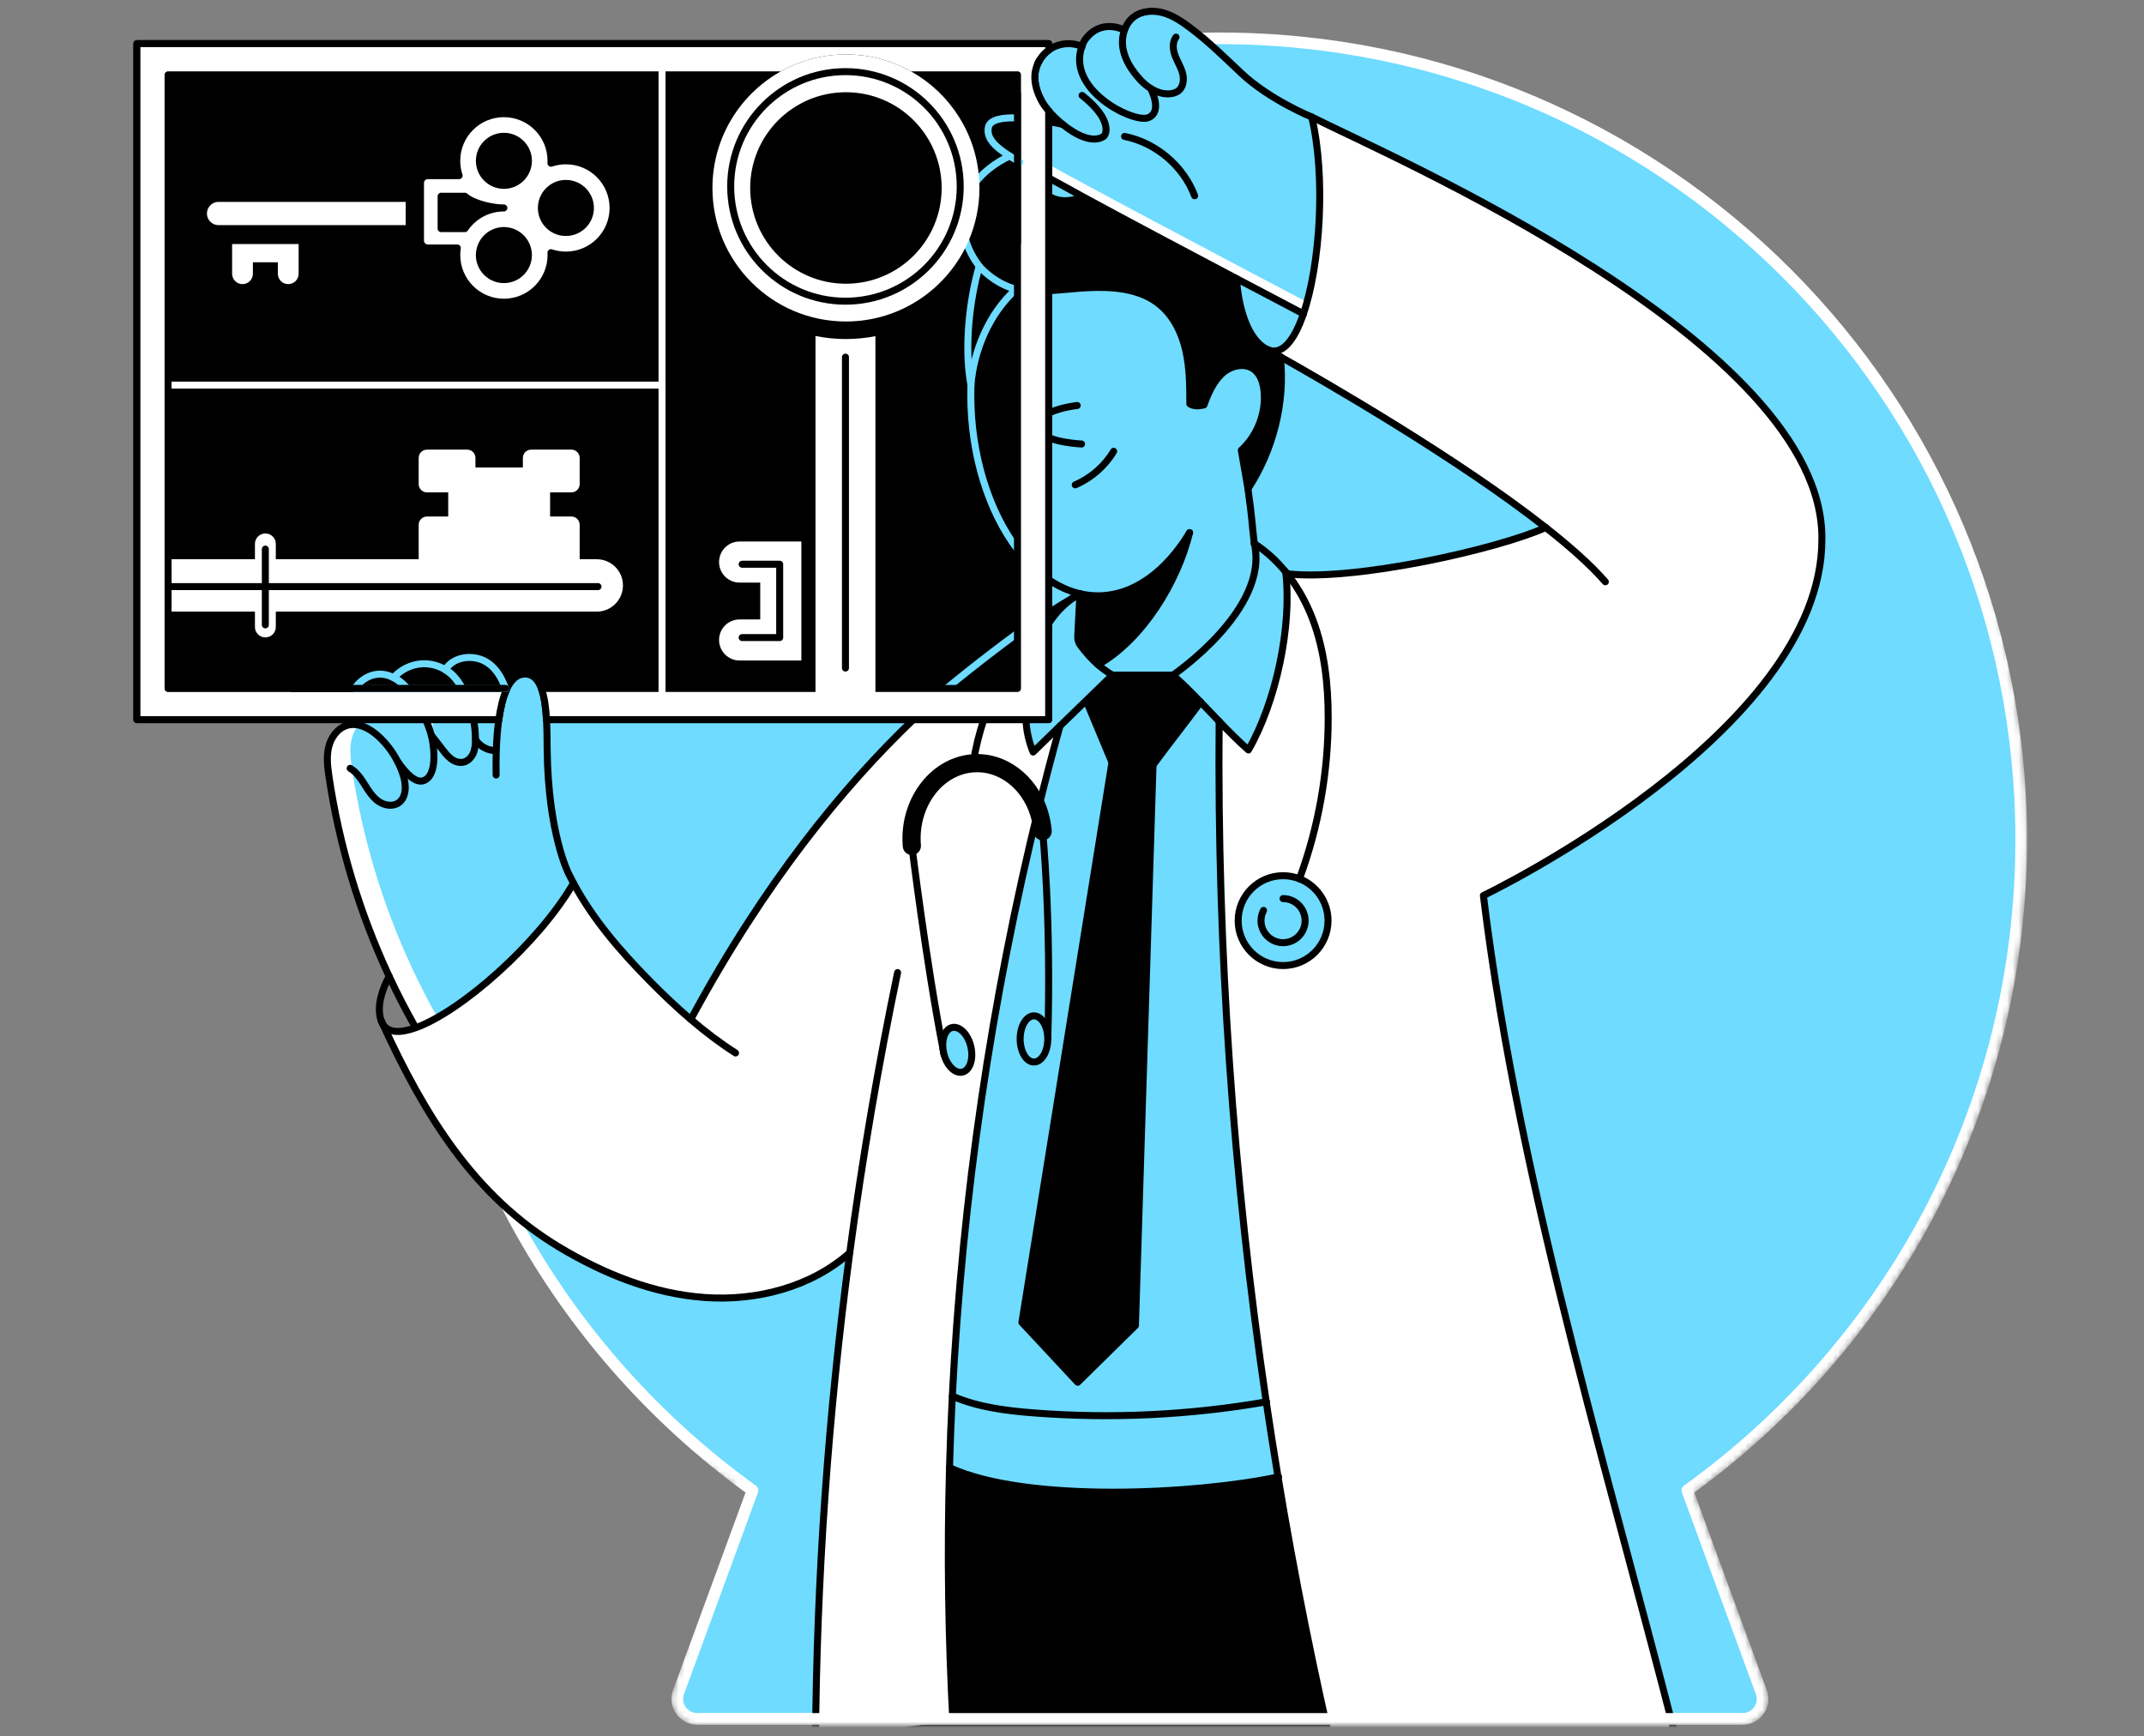 <svg width="368" height="298" viewBox="0 0 368 298" fill="none" xmlns="http://www.w3.org/2000/svg">
<rect x="0" y="0" width="368" height="298" fill="#808080" stroke="none"/>
<g clip-path="url(#clip0)">
<mask id="mask0" mask-type="alpha" maskUnits="userSpaceOnUse" x="15" y="-4" width="333" height="300">
<path d="M199.239 -0.836L199.245 -0.836C275.433 -0.836 347.424 55.751 347.424 144.112C347.424 190.149 324.861 230.89 290.218 255.965L302.787 290.227L302.787 290.228C303.723 292.785 301.833 295.5 299.104 295.5H119.672C116.95 295.5 115.053 292.786 115.995 290.227L199.239 -0.836ZM199.239 -0.836C154.911 -0.274 121.019 -1.552 95.187 -2.526C87.697 -2.808 80.884 -3.065 74.691 -3.244C60.924 -3.642 50.197 -3.656 41.907 -2.703C33.62 -1.751 27.691 0.174 23.58 3.717C19.456 7.271 17.235 12.388 16.216 19.546C15.198 26.695 15.37 35.946 16.083 47.839C16.448 53.916 16.954 60.69 17.519 68.239C19.166 90.263 21.306 118.882 21.852 156.026C21.854 179.297 40.089 198.127 62.459 214.197C73.662 222.246 85.947 229.633 97.585 236.56C98.29 236.98 98.993 237.398 99.693 237.814C110.418 244.194 120.489 250.185 128.564 255.966L115.995 290.227L199.239 -0.836Z" fill="#6ECEFF" stroke="black"/>
</mask>
<g mask="url(#mask0)">
<path d="M346.925 144.112C346.925 68.158 285.349 6.581 209.394 6.581C133.44 6.581 71.863 68.158 71.863 144.112C71.863 190.117 94.478 230.814 129.165 255.781L116.465 290.399C115.643 292.631 117.298 294.999 119.672 294.999H299.105C301.485 294.999 303.134 292.631 302.318 290.399L289.618 255.781C324.311 230.814 346.925 190.117 346.925 144.112Z" fill="#6EDBFF" stroke="white" stroke-width="2" stroke-linecap="round" stroke-linejoin="round"/>
<path d="M150.26 118.147H162.635H171.054H174.644V112.045V108.763V94.276V73.169V72.467V49.704V27.591V20.24V12.842H156.202H134.193H113.633H28.854V66.091V95.977V118.147H150.26Z" fill="black"/>
<path d="M86.77 118.147C86.805 118.249 86.845 118.358 86.879 118.461C86.285 119.819 85.886 121.577 85.612 123.495H81.262C80.92 121.703 80.309 119.962 79.453 118.346C79.419 118.278 79.379 118.209 79.339 118.141H86.77V118.147Z" fill="#6EDBFF"/>
<path d="M73.072 123.5H59.356C59.362 122.855 59.425 122.205 59.539 121.565C59.755 120.35 60.178 119.162 60.874 118.146H69.893C70.6 118.974 71.183 119.91 71.725 120.858C72.21 121.725 72.678 122.599 73.072 123.5Z" fill="#6EDBFF"/>
<path d="M81.263 123.5H73.072C72.672 122.593 72.21 121.72 71.725 120.858C71.183 119.91 70.6 118.968 69.893 118.146H79.345C79.385 118.215 79.419 118.283 79.459 118.352C80.309 119.967 80.92 121.708 81.263 123.5Z" fill="#6EDBFF"/>
<path d="M74.025 126.172C74.522 128.056 75.156 133.153 72.678 133.986C70.852 134.597 68.666 131.258 68.221 130.647H68.215C67.393 129.049 66.291 127.593 64.967 126.378C63.523 125.053 61.559 123.963 59.659 124.465C59.585 124.483 59.51 124.505 59.442 124.534L59.368 124.288C59.356 124.032 59.35 123.769 59.356 123.506H73.078C73.455 124.357 73.78 125.236 74.025 126.144C74.025 126.149 74.025 126.155 74.025 126.172Z" fill="#6EDBFF"/>
<path d="M223.04 150.819C222.173 150.477 221.225 150.288 220.232 150.288C215.974 150.288 212.521 153.742 212.521 158C212.521 162.258 215.974 165.711 220.232 165.711C224.49 165.711 227.943 162.258 227.943 158C227.943 154.729 225.906 151.938 223.04 150.819ZM223.72 53.854C226.619 45.366 227.572 30.252 225.147 20.075C237.584 26.416 313.213 58.78 312.711 92.616C312.717 125.802 254.611 153.696 254.611 153.696C260.986 205.797 277.642 257.516 290.222 308.476L229.37 303.379C225.472 286.86 222.133 270.21 219.364 253.475C218.651 249.183 217.977 244.89 217.338 240.592C211.625 201.95 208.913 162.863 209.256 123.804C210.9 125.51 212.555 127.183 214.284 128.713C218.999 120.556 221.802 107.514 220.683 98.158C220.769 98.261 220.854 98.364 220.94 98.472C232.35 99.808 257.008 94.283 265.324 90.533C250.215 78.655 227.298 65.464 219.77 61.223C218.525 60.521 217.703 60.07 217.401 59.904C219.935 61.211 222.127 58.546 223.72 53.854Z" fill="white"/>
<path d="M229.366 303.379L169.593 318.984L163.582 295.924C162.772 281.261 162.566 266.563 162.977 251.882C176.408 258.07 205.832 256.397 219.36 253.48C222.128 270.216 225.467 286.866 229.366 303.379Z" fill="black"/>
<path d="M182.406 21.347C181.482 20.6 180.648 19.778 179.998 19.019C179.495 18.436 179.101 17.894 178.856 17.449C178.057 15.999 177.498 14.361 177.646 12.717C177.8 11.09 178.685 9.549 179.998 8.585C180.152 8.47 180.312 8.362 180.477 8.265C182.041 7.352 184.039 7.232 185.7 7.957C183.017 15.468 194.553 21.148 197.053 20.206C199.684 19.218 197.498 15.183 197.498 15.183V15.177C196.87 14.789 196.299 14.31 195.814 13.796C194.399 12.272 193.166 10.491 192.772 8.453C192.561 7.369 192.641 6.204 193.006 5.171C193.325 4.258 193.873 3.436 194.661 2.86C196.077 1.827 198.012 1.724 199.695 2.209C201.379 2.694 202.863 3.704 204.267 4.755C207.367 7.066 210.181 9.852 213 12.506C217.926 17.158 225.147 20.08 225.147 20.08C227.567 30.257 226.619 45.366 223.72 53.859C223.531 53.762 218.663 51.205 212.236 47.815C203.719 43.323 192.469 37.364 185.774 33.711C184.769 33.157 183.862 32.66 183.086 32.227C182.001 31.622 180.974 31.062 179.992 30.537V20.868C181.419 21.119 182.406 21.347 182.406 21.347Z" fill="#6EDBFF"/>
<path d="M224.33 51.833C224.136 52.535 223.931 53.215 223.714 53.848C223.525 53.751 218.657 51.194 212.23 47.804C203.713 43.312 192.463 37.352 185.768 33.7C184.763 33.146 183.856 32.649 183.08 32.221C181.995 31.616 180.968 31.057 179.986 30.532V28.214C180.865 28.705 181.887 29.259 183.011 29.881C190.808 34.128 203.902 41.068 213.822 46.297C218.183 48.603 221.921 50.566 224.33 51.833Z" fill="white"/>
<path d="M219.759 61.228C220.626 69.042 218.514 77.29 214.205 83.86C213.794 81.605 213.474 79.516 213.063 77.261C215.832 74.733 217.321 70.869 216.967 67.136C216.836 65.731 216.385 64.248 215.261 63.391C213.645 62.158 211.185 62.746 209.713 64.139C208.234 65.537 207.333 67.564 206.648 69.482C205.848 69.687 204.924 69.738 204.227 69.299C204.216 66.205 204.205 63.077 203.508 60.058C202.812 57.044 201.368 54.105 198.942 52.17C195.54 49.453 190.831 49.145 186.482 49.373C184.541 49.475 182.269 49.755 179.998 49.881V33.659C180.311 33.853 180.66 34.019 181.059 34.161C182.566 34.692 184.29 34.441 185.74 33.773L185.774 33.705C192.469 37.352 203.719 43.317 212.236 47.809C212.418 50.948 213.451 57.689 217.258 59.835C217.281 59.847 217.31 59.864 217.333 59.875C217.35 59.887 217.373 59.898 217.39 59.904C217.692 60.069 218.509 60.526 219.759 61.228Z" fill="black"/>
<path d="M179.998 69.379V49.886C182.269 49.761 184.541 49.481 186.482 49.378C190.831 49.15 195.54 49.458 198.942 52.175C201.362 54.105 202.812 57.05 203.508 60.063C204.205 63.077 204.216 66.205 204.227 69.305C204.924 69.744 205.854 69.693 206.648 69.487C207.333 67.575 208.234 65.543 209.713 64.145C211.191 62.746 213.645 62.164 215.261 63.397C216.385 64.247 216.83 65.737 216.967 67.141C217.321 70.868 215.832 74.733 213.063 77.267C213.474 79.522 213.794 81.611 214.205 83.865C214.953 89.128 214.89 89.939 215.295 93.295C217.938 104.579 201.322 115.858 201.322 115.858H190.94C190.049 115.338 189.233 114.745 188.474 114.071C196.122 109.711 202.093 99.944 204.182 91.417C200.209 98.015 194.633 102.256 188.445 102.256C187.395 102.256 186.373 102.136 185.363 101.896V101.885C185.357 101.891 185.352 101.891 185.352 101.896C183.479 101.463 181.687 100.641 179.998 99.488V75.811V69.379V69.379Z" fill="#6EDBFF"/>
<path d="M206.071 120.476C203.445 124.054 200.523 127.719 197.909 131.292C195.586 131.075 193.188 131.064 190.86 130.847C189.444 127.456 188.028 124.066 186.619 120.675L186.082 120.053L190.939 115.852H201.322C202.954 117.296 204.513 118.866 206.071 120.476Z" fill="black"/>
<path d="M204.182 91.416C202.093 99.944 196.122 109.71 188.474 114.071C187.355 113.095 186.368 111.971 185.46 110.766C185.123 110.327 184.958 109.779 184.981 109.231L185.363 101.89C186.373 102.13 187.395 102.25 188.445 102.25C194.627 102.256 200.209 98.015 204.182 91.416Z" fill="black"/>
<path d="M197.91 131.292L194.89 227.481L184.981 237.224L175.409 226.95L190.866 130.846C193.189 131.063 195.586 131.075 197.91 131.292Z" fill="black"/>
<path d="M185.7 7.957C185.808 7.643 185.945 7.323 186.111 7.004C188.908 2.911 193.006 5.172 193.006 5.172C192.641 6.205 192.566 7.369 192.772 8.454C193.166 10.491 194.399 12.278 195.814 13.796C196.294 14.31 196.864 14.789 197.498 15.178V15.183C197.498 15.183 199.684 19.219 197.053 20.206C194.547 21.148 183.017 15.469 185.7 7.957Z" fill="#6EDBFF"/>
<path d="M177.326 129.06L182.269 124.1C180.882 129.095 179.569 133.347 178.331 138.376C176.664 133.787 172.126 130.681 167.063 130.99L167.058 130.898C167.446 128.393 168.051 125.915 168.867 123.501H176.122C176.145 126.418 177.326 129.06 177.326 129.06Z" fill="white"/>
<path d="M179.998 105.807V107C176.67 112.165 176.071 118.969 176.122 123.501H168.868C169.478 121.674 170.209 119.882 171.059 118.147H174.644V112.045C176.219 109.796 178.012 107.702 179.998 105.807Z" fill="white"/>
<path d="M179.997 105.173V105.813C178.011 107.702 176.218 109.803 174.643 112.051V108.769C176.532 107.428 178.325 106.241 179.997 105.173Z" fill="white"/>
<path d="M179.997 33.66V49.887C178.159 49.99 176.315 49.99 174.643 49.71V27.592C175.676 28.197 176.852 28.831 178.153 29.544C177.623 30.292 177.942 32.421 179.997 33.66Z" fill="black"/>
<path d="M145.848 215.038L145.819 215.032C139.152 220.911 129.872 223.303 121.007 222.681C112.143 222.058 103.661 218.639 96.035 214.067C81.355 205.266 72.867 191.339 65.727 175.813C66.668 177.275 68.7 177.332 71.337 176.384C79.22 173.564 92.531 161.766 98.427 151.572L98.438 151.566C101.783 157.794 106.486 163.233 111.458 168.285C113.735 170.596 116.093 172.851 118.564 174.957C131.287 151.372 144.769 134.985 156.761 123.506H168.868C168.057 125.921 167.446 128.398 167.058 130.904L167.064 130.995C172.127 130.687 176.665 133.792 178.331 138.381V138.387C170.146 171.544 165.163 205.494 163.451 239.61C163.24 243.703 163.08 247.795 162.971 251.882C162.56 266.563 162.766 281.26 163.576 295.924L139.969 299.017C140.168 270.935 142.138 242.875 145.848 215.038Z" fill="white"/>
<path d="M174.643 27.591V49.709C174.524 49.687 174.398 49.664 174.278 49.641C173.525 49.492 172.811 49.281 172.149 48.996C170.688 48.357 169.255 47.187 168.074 45.674V45.668C167.041 44.338 166.201 42.752 165.716 41.039C166.869 38.339 167.514 35.371 167.514 32.249C167.514 31.912 167.503 31.587 167.486 31.256C168.764 29.589 170.654 28.042 173.291 26.764C173.707 27.032 174.158 27.306 174.643 27.591Z" fill="black"/>
<path d="M162.634 118.146H171.053C170.203 119.882 169.472 121.668 168.861 123.5H156.755C158.764 121.583 160.728 119.802 162.634 118.146Z" fill="white"/>
<path d="M68.22 130.647C68.665 131.252 70.852 134.597 72.684 133.986C75.161 133.158 74.528 128.055 74.031 126.172C74.67 126.999 75.309 127.821 75.954 128.655C76.405 129.237 76.862 129.831 77.461 130.264C78.055 130.698 78.82 130.961 79.533 130.801C80.321 130.63 80.932 129.973 81.246 129.237C81.56 128.495 81.605 127.673 81.605 126.862C82.216 128.084 83.985 128.946 85.087 128.775L85.19 128.78C85.252 127.011 85.384 125.196 85.618 123.512C85.892 121.594 86.291 119.836 86.885 118.478C86.936 118.369 86.982 118.261 87.028 118.164C87.707 116.754 88.609 115.835 89.813 115.715C91.377 115.555 92.336 116.56 92.93 118.164C93.46 119.602 93.695 121.52 93.809 123.518C93.906 125.259 93.906 127.062 93.923 128.66C94.083 143.004 97.564 149.871 97.564 149.871C97.844 150.447 98.135 151.018 98.438 151.578L98.426 151.583C92.53 161.783 79.219 173.576 71.337 176.395L71.302 176.293C69.681 173.444 68.18 170.528 66.793 167.56C61.736 156.732 58.243 145.173 56.479 133.347C56.222 131.634 56.005 129.87 56.416 128.187C56.805 126.583 57.889 125.047 59.447 124.534C59.522 124.505 59.59 124.482 59.664 124.465C61.565 123.963 63.528 125.053 64.972 126.377C66.297 127.593 67.398 129.049 68.22 130.647Z" fill="#6EDBFF"/>
<path d="M75.087 174.615C73.751 175.374 72.484 175.973 71.337 176.384L71.302 176.282C69.681 173.433 68.18 170.517 66.793 167.549C61.736 156.721 58.243 145.162 56.479 133.336C56.222 131.623 56.005 129.86 56.416 128.176C56.805 126.572 57.889 125.037 59.447 124.523C59.522 124.494 59.59 124.471 59.664 124.454C60.298 124.289 60.937 124.3 61.559 124.431C60.983 125.105 60.578 125.944 60.366 126.806C59.955 128.49 60.172 130.248 60.429 131.966C62.193 143.787 65.686 155.351 70.743 166.179C72.085 169.044 73.534 171.858 75.087 174.615Z" fill="white"/>
<path d="M156.51 146.738C155.705 146.738 155.025 146.122 154.957 145.311C154.278 137.372 159.443 130.271 166.464 129.483C166.641 129.466 166.812 129.449 166.978 129.438C172.629 129.055 177.914 132.988 179.82 139.004C179.826 139.027 179.832 139.05 179.838 139.067C180.186 140.174 180.414 141.338 180.517 142.526C180.591 143.388 179.952 144.141 179.09 144.215C178.234 144.289 177.475 143.65 177.4 142.788C177.32 141.812 177.132 140.859 176.841 139.951C176.835 139.929 176.83 139.906 176.824 139.883C175.34 135.265 171.378 132.252 167.172 132.548C167.155 132.548 167.138 132.548 167.12 132.548C167.018 132.554 166.909 132.566 166.807 132.577C161.458 133.176 157.531 138.77 158.068 145.037C158.142 145.899 157.503 146.653 156.647 146.727C156.595 146.732 156.555 146.738 156.51 146.738Z" fill="black"/>
<path d="M184.895 69.591C184.895 69.591 183.868 69.699 182.612 70.002C180.78 70.441 178.468 71.292 178.154 72.805C178.137 72.896 178.126 72.981 178.12 73.079C178.114 73.204 178.126 73.324 178.154 73.444C178.445 74.785 180.666 75.481 182.612 75.841C184.222 76.138 185.643 76.201 185.643 76.201" stroke="black" stroke-width="1.2" stroke-miterlimit="10" stroke-linecap="round" stroke-linejoin="round"/>
<path d="M174.644 94.277C176.254 96.389 178.052 98.152 179.998 99.482C181.682 100.635 183.48 101.457 185.352 101.891C185.358 101.897 185.363 101.897 185.363 101.891C186.374 102.131 187.395 102.251 188.446 102.251C194.627 102.251 200.21 98.01 204.182 91.411" stroke="black" stroke-width="1.2" stroke-miterlimit="10" stroke-linecap="round" stroke-linejoin="round"/>
<path d="M166.659 66.04C166.636 66.639 166.63 67.233 166.63 67.849C166.63 78.198 169.753 87.85 174.65 94.277L175.934 95.841" stroke="#6EDBFF" stroke-width="1.2" stroke-miterlimit="10" stroke-linecap="round" stroke-linejoin="round"/>
<path d="M220.929 98.472C232.339 99.808 256.997 94.283 265.313 90.533" stroke="black" stroke-width="1.2" stroke-miterlimit="10" stroke-linecap="round" stroke-linejoin="round"/>
<path d="M214.199 83.861C214.947 89.123 214.884 89.934 215.289 93.29" stroke="black" stroke-width="1.2" stroke-miterlimit="10" stroke-linecap="round" stroke-linejoin="round"/>
<path d="M185.363 101.886V101.897L184.981 109.237C184.952 109.785 185.123 110.327 185.46 110.773C186.368 111.977 187.355 113.101 188.474 114.078C189.233 114.745 190.049 115.345 190.94 115.864H201.322C201.322 115.864 217.938 104.58 215.295 93.301" stroke="black" stroke-width="1.2" stroke-miterlimit="10" stroke-linecap="round" stroke-linejoin="round"/>
<path d="M209.25 123.803C210.894 125.51 212.55 127.182 214.279 128.712C218.994 120.556 221.796 107.513 220.678 98.158" stroke="black" stroke-width="1.2" stroke-miterlimit="10" stroke-linecap="round" stroke-linejoin="round"/>
<path d="M206.072 120.481C207.133 121.577 208.184 122.696 209.251 123.797" stroke="black" stroke-width="1.2" stroke-miterlimit="10" stroke-linecap="round" stroke-linejoin="round"/>
<path d="M201.322 115.858C202.954 117.296 204.518 118.872 206.071 120.481" stroke="black" stroke-width="1.2" stroke-miterlimit="10" stroke-linecap="round" stroke-linejoin="round"/>
<path d="M190.94 115.859L177.326 129.067C177.326 129.067 176.145 126.418 176.116 123.507C176.065 118.975 176.664 112.172 179.992 107.006C181.168 105.179 182.68 103.564 184.638 102.32" stroke="black" stroke-width="1.2" stroke-miterlimit="10" stroke-linecap="round" stroke-linejoin="round"/>
<path d="M225.147 20.075C237.584 26.417 313.213 58.78 312.711 92.616C312.717 125.802 254.611 153.696 254.611 153.696C260.986 205.798 277.642 257.517 290.222 308.476L229.37 303.379C225.472 286.861 222.133 270.211 219.364 253.475C218.651 249.183 217.977 244.891 217.338 240.593C211.625 201.951 208.913 162.863 209.256 123.804V123.798" stroke="black" stroke-width="1.2" stroke-miterlimit="10" stroke-linecap="round" stroke-linejoin="round"/>
<path d="M178.331 138.376C179.569 133.348 180.562 129.569 181.949 124.575" stroke="black" stroke-width="1.2" stroke-miterlimit="10" stroke-linecap="round" stroke-linejoin="round"/>
<path d="M154.066 166.915C150.744 182.846 148.004 198.902 145.847 215.038C142.136 242.875 140.167 270.935 139.973 299.018L163.581 295.924C162.77 281.261 162.565 266.563 162.976 251.882C163.084 247.79 163.244 243.697 163.455 239.611C165.168 205.5 170.151 171.544 178.336 138.387" stroke="black" stroke-width="1.2" stroke-miterlimit="10" stroke-linecap="round" stroke-linejoin="round"/>
<path d="M118.563 174.951C131.286 151.367 144.768 134.979 156.76 123.501C158.764 121.577 160.727 119.796 162.634 118.147C166.938 114.414 170.979 111.326 174.638 108.757C176.527 107.422 178.319 106.234 179.991 105.167C181.664 104.1 183.216 103.152 184.638 102.313C184.877 102.165 185.117 102.028 185.345 101.891C185.351 101.885 185.357 101.885 185.357 101.879" stroke="black" stroke-width="1.2" stroke-miterlimit="10" stroke-linecap="round" stroke-linejoin="round"/>
<path d="M160.254 120.013C164.558 116.281 172.269 110.327 175.928 107.759" stroke="#6EDBFF" stroke-width="1.2" stroke-miterlimit="10" stroke-linecap="round" stroke-linejoin="round"/>
<path d="M217.383 59.904C217.686 60.07 218.508 60.527 219.752 61.223C227.281 65.464 250.198 78.649 265.307 90.533C269.473 93.809 273.052 96.983 275.546 99.848" stroke="black" stroke-width="1.2" stroke-miterlimit="10" stroke-linecap="round" stroke-linejoin="round"/>
<path d="M65.361 175.015C65.481 175.283 65.606 175.551 65.726 175.814C72.867 191.339 81.349 205.266 96.035 214.068C103.661 218.634 112.142 222.059 121.007 222.681C129.871 223.303 139.158 220.912 145.819 215.032" stroke="black" stroke-width="1.2" stroke-miterlimit="10" stroke-linecap="round" stroke-linejoin="round"/>
<path d="M126.252 180.711C123.558 178.987 121.007 177.047 118.558 174.952C116.087 172.846 113.724 170.591 111.452 168.279C106.48 163.228 101.777 157.788 98.432 151.561C98.13 151.002 97.839 150.425 97.559 149.854C97.559 149.854 94.077 142.988 93.917 128.644C93.9 127.04 93.9 125.242 93.803 123.501C93.689 121.503 93.455 119.586 92.924 118.147C92.331 116.543 91.366 115.539 89.808 115.699C88.609 115.818 87.701 116.737 87.022 118.147C86.977 118.25 86.931 118.358 86.879 118.461C86.286 119.82 85.886 121.578 85.612 123.495C85.378 125.179 85.247 126.994 85.184 128.764C85.133 130.236 85.133 131.681 85.156 133.005" stroke="black" stroke-width="1.2" stroke-miterlimit="10" stroke-linecap="round" stroke-linejoin="round"/>
<path d="M201.853 6.37C201.191 7.255 201.311 8.505 201.693 9.538C202.081 10.571 202.698 11.513 202.983 12.58C203.263 13.648 203.12 14.943 202.241 15.605C201.882 15.868 201.454 16.005 201.014 16.068C199.821 16.256 198.577 15.851 197.498 15.177C196.87 14.789 196.299 14.31 195.814 13.796C194.399 12.272 193.166 10.491 192.772 8.453C192.561 7.369 192.641 6.205 193.006 5.171C193.326 4.258 193.874 3.436 194.661 2.86C196.077 1.827 198.012 1.724 199.696 2.209C201.379 2.694 202.863 3.705 204.268 4.755C207.367 7.066 210.181 9.852 213.001 12.506C217.926 17.158 225.147 20.08 225.147 20.08C227.567 30.258 226.62 45.366 223.72 53.859C222.127 58.551 219.936 61.223 217.39 59.916C217.373 59.904 217.35 59.893 217.333 59.887C217.31 59.876 217.281 59.858 217.259 59.847C213.452 57.695 212.418 50.96 212.236 47.821" stroke="black" stroke-width="1.2" stroke-miterlimit="10" stroke-linecap="round" stroke-linejoin="round"/>
<path d="M66.794 167.548C65.526 169.951 64.659 172.697 65.367 175.014C65.458 175.317 65.584 175.579 65.732 175.813C66.674 177.275 68.706 177.332 71.343 176.384C79.225 173.565 92.536 161.766 98.432 151.572" stroke="black" stroke-width="1.2" stroke-miterlimit="10" stroke-linecap="round" stroke-linejoin="round"/>
<path d="M186.619 120.675C188.035 124.066 189.45 127.456 190.86 130.847C193.189 131.064 195.586 131.075 197.909 131.292C200.529 127.719 203.452 124.054 206.072 120.481V120.475" stroke="black" stroke-width="1.2" stroke-miterlimit="10" stroke-linecap="round" stroke-linejoin="round"/>
<path d="M197.908 131.292L194.889 227.481L184.98 237.224L175.402 226.95L190.859 130.847" stroke="black" stroke-width="1.2" stroke-miterlimit="10" stroke-linecap="round" stroke-linejoin="round"/>
<path d="M215.295 93.29C217.344 94.614 219.142 96.275 220.677 98.158C220.763 98.261 220.849 98.364 220.934 98.472C221.311 98.952 221.682 99.454 222.024 99.962C223.406 101.977 224.53 104.18 225.381 106.469C227.35 111.754 227.966 117.462 227.972 123.107C227.984 132.537 226.305 141.966 223.04 150.819" stroke="black" stroke-width="1.2" stroke-miterlimit="10" stroke-linecap="round" stroke-linejoin="round"/>
<path d="M227.944 157.999C227.944 162.257 224.49 165.711 220.232 165.711C215.974 165.711 212.521 162.257 212.521 157.999C212.521 153.741 215.974 150.288 220.232 150.288C221.225 150.288 222.173 150.476 223.041 150.819C225.906 151.938 227.944 154.729 227.944 157.999Z" stroke="black" stroke-width="1.2" stroke-miterlimit="10" stroke-linecap="round" stroke-linejoin="round"/>
<path d="M167.058 130.899C167.446 128.393 168.051 125.916 168.867 123.502C169.478 121.675 170.209 119.883 171.059 118.148C172.087 116.019 173.285 113.975 174.644 112.046C176.219 109.797 178.011 107.702 179.998 105.807C180.688 105.145 181.408 104.511 182.15 103.895" stroke="black" stroke-width="1.2" stroke-miterlimit="10" stroke-linecap="round" stroke-linejoin="round"/>
<path d="M163.468 239.605C167.851 241.511 172.675 242.111 177.435 242.482C190.746 243.515 204.182 242.875 217.327 240.592C217.344 240.587 217.361 240.587 217.379 240.581" stroke="black" stroke-width="1.2" stroke-miterlimit="10" stroke-linecap="round" stroke-linejoin="round"/>
<path d="M162.971 251.877C176.402 258.064 205.832 256.392 219.359 253.475C219.388 253.469 219.416 253.463 219.45 253.458" stroke="black" stroke-width="1.2" stroke-miterlimit="10" stroke-linecap="round" stroke-linejoin="round"/>
<path d="M168.074 45.68C169.25 47.187 170.683 48.363 172.15 49.002C172.812 49.288 173.525 49.499 174.279 49.647C174.399 49.67 174.524 49.693 174.644 49.716C176.316 49.996 178.16 49.996 179.998 49.893C182.27 49.767 184.541 49.488 186.482 49.385C190.831 49.157 195.54 49.465 198.942 52.182C201.362 54.111 202.812 57.056 203.509 60.07C204.205 63.084 204.216 66.212 204.228 69.311C204.924 69.751 205.855 69.699 206.648 69.494C207.333 67.582 208.235 65.549 209.713 64.151C211.191 62.753 213.646 62.17 215.261 63.403C216.386 64.254 216.831 65.744 216.968 67.148C217.322 70.875 215.832 74.739 213.064 77.273C213.475 79.528 213.794 81.617 214.205 83.872C218.515 77.302 220.626 69.048 219.759 61.24C219.753 61.217 219.753 61.194 219.747 61.172" stroke="black" stroke-width="1.2" stroke-miterlimit="10" stroke-linecap="round" stroke-linejoin="round"/>
<path d="M182.406 21.347C182.406 21.347 181.419 21.113 179.998 20.868C178.491 20.594 176.487 20.308 174.644 20.24C172.132 20.149 169.918 20.48 169.649 21.867C169.307 23.653 170.648 25.086 173.297 26.775C173.713 27.038 174.164 27.312 174.649 27.597C175.683 28.202 176.858 28.836 178.16 29.549C178.748 29.863 179.364 30.194 180.003 30.543C180.979 31.068 182.013 31.633 183.097 32.232C183.873 32.666 184.781 33.163 185.785 33.716C192.481 37.364 203.731 43.328 212.247 47.82C218.674 51.211 223.543 53.768 223.731 53.865C223.737 53.871 223.737 53.871 223.737 53.871" stroke="black" stroke-width="1.2" stroke-miterlimit="10" stroke-linecap="round" stroke-linejoin="round"/>
<path d="M197.498 15.183C197.498 15.183 199.684 19.219 197.053 20.206C194.553 21.148 183.017 15.469 185.7 7.957C185.808 7.643 185.945 7.324 186.111 7.004C188.908 2.912 193.006 5.172 193.006 5.172" stroke="black" stroke-width="1.2" stroke-miterlimit="10" stroke-linecap="round" stroke-linejoin="round"/>
<path d="M185.734 16.376C191.082 20.612 189.838 23.157 189.421 23.426C187.538 24.624 184.707 23.22 182.406 21.354C181.482 20.606 180.648 19.784 179.998 19.025C179.495 18.443 179.101 17.9 178.856 17.455C178.057 16.005 177.498 14.367 177.646 12.723C177.8 11.097 178.685 9.555 179.998 8.591C180.152 8.477 180.312 8.368 180.477 8.271C182.041 7.358 184.039 7.238 185.7 7.963C185.717 7.974 185.728 7.974 185.751 7.986" stroke="black" stroke-width="1.2" stroke-miterlimit="10" stroke-linecap="round" stroke-linejoin="round"/>
<path d="M193.023 23.414C198.4 24.487 203.103 28.471 205.049 33.597" stroke="black" stroke-width="1.2" stroke-miterlimit="10" stroke-linecap="round" stroke-linejoin="round"/>
<path d="M60.104 131.857C61.165 132.485 61.89 133.541 62.552 134.586C63.215 135.63 63.871 136.72 64.864 137.457C65.857 138.193 67.284 138.501 68.329 137.839C69.79 136.914 69.739 134.757 69.231 133.101C68.968 132.257 68.631 131.435 68.22 130.647C67.398 129.049 66.297 127.593 64.972 126.378C63.528 125.053 61.565 123.963 59.664 124.465C59.59 124.483 59.516 124.505 59.447 124.534C57.889 125.048 56.805 126.583 56.416 128.187C56.005 129.871 56.222 131.629 56.479 133.347C58.243 145.168 61.736 156.732 66.793 167.56C68.18 170.528 69.681 173.439 71.302 176.293" stroke="black" stroke-width="1.2" stroke-miterlimit="10" stroke-linecap="round" stroke-linejoin="round"/>
<path d="M59.368 124.284C59.356 124.027 59.35 123.764 59.356 123.502C59.362 122.857 59.425 122.206 59.539 121.567C59.756 120.351 60.178 119.164 60.874 118.148C60.989 117.976 61.109 117.817 61.234 117.663C62.147 116.561 63.477 115.762 64.91 115.671C65.829 115.613 66.737 115.842 67.558 116.264C68.089 116.527 68.58 116.869 69.02 117.257C69.334 117.531 69.625 117.828 69.887 118.148C70.595 118.975 71.177 119.911 71.719 120.859C72.205 121.721 72.667 122.594 73.067 123.502C73.443 124.352 73.769 125.231 74.014 126.139C74.02 126.15 74.02 126.156 74.025 126.167C74.522 128.051 75.156 133.148 72.678 133.981C70.852 134.592 68.666 131.253 68.221 130.642" stroke="black" stroke-width="1.2" stroke-miterlimit="10" stroke-linecap="round" stroke-linejoin="round"/>
<path d="M67.559 116.27C68.792 114.86 70.613 113.981 72.485 113.89C73.872 113.821 75.276 114.198 76.463 114.923V114.928C76.966 115.225 77.417 115.59 77.822 116.001C78.433 116.635 78.923 117.383 79.346 118.153C79.386 118.222 79.42 118.29 79.46 118.359C80.31 119.974 80.921 121.715 81.269 123.507C81.486 124.609 81.6 125.733 81.606 126.864C81.612 127.668 81.561 128.496 81.246 129.238C80.933 129.98 80.316 130.636 79.534 130.802C78.815 130.962 78.05 130.699 77.462 130.265C76.863 129.826 76.406 129.238 75.955 128.656C75.31 127.828 74.671 127 74.032 126.173" stroke="black" stroke-width="1.2" stroke-miterlimit="10" stroke-linecap="round" stroke-linejoin="round"/>
<path d="M81.605 126.858C82.216 128.079 83.985 128.941 85.087 128.77" stroke="black" stroke-width="1.2" stroke-miterlimit="10" stroke-linecap="round" stroke-linejoin="round"/>
<path d="M76.703 114.54C77.97 112.856 80.453 112.428 82.456 113.107C84.385 113.758 85.881 115.545 86.777 118.147C86.811 118.25 86.851 118.359 86.885 118.461" stroke="black" stroke-width="1.2" stroke-miterlimit="10" stroke-linecap="round" stroke-linejoin="round"/>
<path d="M184.558 83.21C187.286 82.039 189.627 79.996 191.151 77.456" stroke="black" stroke-width="1.2" stroke-miterlimit="10" stroke-linecap="round" stroke-linejoin="round"/>
<path d="M85.612 123.501H81.263H73.072H59.356H23.5V7.489H179.998V8.585" stroke="black" stroke-width="1.2" stroke-miterlimit="10" stroke-linecap="round" stroke-linejoin="round"/>
<path d="M179.998 19.019V20.868V30.531V33.659V49.887V69.379V75.806V99.482V105.173V105.807V107V123.501H176.116H168.862H156.761H93.803" stroke="black" stroke-width="1.2" stroke-miterlimit="10" stroke-linecap="round" stroke-linejoin="round"/>
<path d="M168.074 45.675C166.407 51.417 165.459 59.579 166.652 66.092C166.652 66.075 166.658 66.063 166.658 66.041V66.035C167.132 60.064 169.832 53.809 174.25 49.773C174.25 49.773 175.488 49.859 176.304 49.899" stroke="#6EDBFF" stroke-width="1.2" stroke-miterlimit="10" stroke-linecap="round" stroke-linejoin="round"/>
<path d="M173.29 26.77C170.653 28.048 168.764 29.595 167.485 31.262C165.105 34.367 164.82 37.911 165.716 41.045C166.201 42.752 167.04 44.344 168.073 45.674C168.073 45.674 170.533 48.711 174.643 49.709" stroke="#6EDBFF" stroke-width="1.2" stroke-miterlimit="10" stroke-linecap="round" stroke-linejoin="round"/>
<path d="M188.474 114.071C196.122 109.71 202.093 99.944 204.182 91.417" stroke="black" stroke-width="1.2" stroke-miterlimit="10" stroke-linecap="round" stroke-linejoin="round"/>
<path d="M137.16 92.935H130.487H126.943C124.991 92.935 123.421 94.516 123.421 96.463C123.421 98.409 124.996 99.984 126.943 99.984H130.487V106.309H126.943C124.991 106.309 123.421 107.884 123.421 109.831C123.421 110.801 123.815 111.68 124.454 112.325C125.093 112.958 125.978 113.358 126.948 113.358H130.493H137.165H137.548V92.935H137.16Z" fill="white"/>
<path d="M97.129 27.598C96.233 27.598 95.371 27.746 94.566 28.014C94.572 27.877 94.578 27.74 94.578 27.598C94.578 23.128 90.953 19.509 86.484 19.509C82.02 19.509 78.396 23.128 78.396 27.598C78.396 28.488 78.539 29.344 78.807 30.143H73.424C72.734 30.143 72.174 30.703 72.174 31.393V41.308C72.174 41.993 72.734 42.558 73.424 42.558H78.493C78.43 42.957 78.402 43.363 78.402 43.779C78.402 48.243 82.026 51.867 86.49 51.867C90.959 51.867 94.583 48.243 94.583 43.779C94.583 43.642 94.578 43.505 94.572 43.363C95.377 43.631 96.239 43.779 97.135 43.779C101.604 43.779 105.229 40.155 105.229 35.691C105.223 31.216 101.604 27.598 97.129 27.598ZM79.794 39.236H75.713V33.676H79.794C81.216 34.932 84.441 35.691 86.484 35.691C83.704 35.691 81.25 37.095 79.794 39.236ZM86.484 47.986C84.161 47.986 82.277 46.102 82.277 43.779C82.277 43.425 82.323 43.077 82.409 42.752C82.865 40.925 84.515 39.567 86.484 39.567C88.602 39.567 90.354 41.131 90.651 43.169C90.679 43.368 90.696 43.568 90.696 43.779C90.696 46.102 88.813 47.986 86.484 47.986ZM90.588 28.556C90.154 30.423 88.482 31.81 86.49 31.81C84.166 31.81 82.283 29.926 82.283 27.603C82.283 25.28 84.166 23.391 86.49 23.391C88.813 23.391 90.702 25.28 90.702 27.603C90.696 27.929 90.662 28.248 90.588 28.556ZM97.129 39.898C96.159 39.898 95.28 39.578 94.566 39.03C93.562 38.266 92.922 37.056 92.922 35.691C92.922 34.333 93.567 33.123 94.566 32.352C95.274 31.804 96.159 31.479 97.129 31.479C99.452 31.479 101.341 33.368 101.341 35.691C101.341 38.014 99.458 39.898 97.129 39.898Z" fill="white"/>
<path d="M70.234 39.236H37.517C36.084 39.236 34.919 38.078 34.919 36.645C34.919 35.931 35.211 35.281 35.684 34.813C36.152 34.339 36.797 34.048 37.517 34.048H70.234V39.236Z" fill="white"/>
<path d="M39.84 41.884V46.981C39.84 47.968 40.639 48.762 41.626 48.762C42.608 48.762 43.407 47.968 43.407 46.981V45.017H47.688V46.981C47.688 47.968 48.487 48.762 49.475 48.762C50.456 48.762 51.256 47.968 51.256 46.981V41.884H39.84V41.884Z" fill="white"/>
<path d="M97.129 27.598C96.233 27.598 95.371 27.746 94.566 28.014C94.572 27.877 94.578 27.74 94.578 27.598C94.578 23.128 90.953 19.509 86.484 19.509C82.02 19.509 78.396 23.128 78.396 27.598C78.396 28.488 78.539 29.344 78.807 30.143H73.424C72.734 30.143 72.174 30.703 72.174 31.393V41.308C72.174 41.993 72.734 42.558 73.424 42.558H78.493C78.43 42.957 78.402 43.363 78.402 43.779C78.402 48.243 82.026 51.867 86.49 51.867C90.959 51.867 94.583 48.243 94.583 43.779C94.583 43.642 94.578 43.505 94.572 43.363C95.377 43.631 96.239 43.779 97.135 43.779C101.604 43.779 105.229 40.155 105.229 35.691C105.223 31.216 101.604 27.598 97.129 27.598ZM79.794 39.236H75.713V33.676H79.794C81.216 34.932 84.441 35.691 86.484 35.691C83.704 35.691 81.25 37.095 79.794 39.236ZM86.484 47.986C84.161 47.986 82.277 46.102 82.277 43.779C82.277 43.425 82.323 43.077 82.409 42.752C82.865 40.925 84.515 39.567 86.484 39.567C88.602 39.567 90.354 41.131 90.651 43.169C90.679 43.368 90.696 43.568 90.696 43.779C90.696 46.102 88.813 47.986 86.484 47.986ZM90.588 28.556C90.154 30.423 88.482 31.81 86.49 31.81C84.166 31.81 82.283 29.926 82.283 27.603C82.283 25.28 84.166 23.391 86.49 23.391C88.813 23.391 90.702 25.28 90.702 27.603C90.696 27.929 90.662 28.248 90.588 28.556ZM97.129 39.898C96.159 39.898 95.28 39.578 94.566 39.03C93.562 38.266 92.922 37.056 92.922 35.691C92.922 34.333 93.567 33.123 94.566 32.352C95.274 31.804 96.159 31.479 97.129 31.479C99.452 31.479 101.341 33.368 101.341 35.691C101.341 38.014 99.458 39.898 97.129 39.898Z" stroke="black" stroke-width="1.2" stroke-miterlimit="10" stroke-linecap="round" stroke-linejoin="round"/>
<path d="M70.234 39.236H37.517C36.084 39.236 34.919 38.078 34.919 36.645C34.919 35.931 35.211 35.281 35.684 34.813C36.152 34.339 36.797 34.048 37.517 34.048H70.234V39.236Z" stroke="black" stroke-width="1.2" stroke-miterlimit="10" stroke-linecap="round" stroke-linejoin="round"/>
<path d="M28.854 95.978H43.757V93.347C43.757 92.354 44.562 91.555 45.55 91.555C46.046 91.555 46.497 91.754 46.817 92.08C47.142 92.405 47.342 92.85 47.342 93.347V95.978H71.863V90.065C71.863 89.277 72.502 88.644 73.284 88.644H76.931V84.505H73.284C72.496 84.505 71.863 83.866 71.863 83.084V78.586C71.863 77.799 72.502 77.165 73.284 77.165H80.185C80.972 77.165 81.606 77.799 81.606 78.586V80.23H89.746V78.586C89.746 77.799 90.385 77.165 91.167 77.165H98.073C98.855 77.165 99.495 77.799 99.495 78.586V83.084C99.495 83.872 98.855 84.505 98.073 84.505H94.42V88.644H98.073C98.855 88.644 99.495 89.283 99.495 90.065V95.978H102.434C104.917 95.978 106.926 97.993 106.926 100.47C106.926 101.709 106.424 102.833 105.608 103.65C104.797 104.46 103.673 104.968 102.428 104.968H47.342V107.605C47.342 108.593 46.537 109.392 45.55 109.392C44.556 109.392 43.757 108.587 43.757 107.605V104.968H28.854V95.978Z" fill="white"/>
<path d="M28.854 100.675H102.64" stroke="black" stroke-width="1.2" stroke-miterlimit="10" stroke-linecap="round" stroke-linejoin="round"/>
<path d="M45.543 107.24V94.237" stroke="black" stroke-width="1.2" stroke-miterlimit="10" stroke-linecap="round" stroke-linejoin="round"/>
<path d="M178.159 29.538C177.623 30.291 177.942 32.426 179.997 33.659C180.311 33.853 180.659 34.018 181.059 34.161C182.566 34.692 184.29 34.441 185.739 33.773" stroke="black" stroke-width="1.2" stroke-miterlimit="10" stroke-linecap="round" stroke-linejoin="round"/>
<path d="M24.39 66.092H113.632" stroke="white" stroke-width="1.2" stroke-miterlimit="10" stroke-linecap="round" stroke-linejoin="round"/>
<path d="M163.582 295.919L169.592 318.984L229.365 303.379" stroke="black" stroke-width="1.2" stroke-miterlimit="10" stroke-linecap="round" stroke-linejoin="round"/>
<path d="M177.697 12.318C177.709 12.226 177.726 12.141 177.749 12.05C177.76 12.01 177.766 11.97 177.777 11.935C177.8 11.844 177.823 11.753 177.852 11.662C177.88 11.553 177.914 11.445 177.954 11.342C178 11.222 178.046 11.102 178.097 10.982C178.188 10.765 178.302 10.548 178.428 10.337C178.485 10.235 178.548 10.132 178.622 10.035C178.691 9.932 178.77 9.829 178.845 9.726C178.896 9.664 178.942 9.595 178.999 9.538C179.147 9.361 179.301 9.196 179.473 9.036C179.541 8.967 179.621 8.899 179.695 8.836C179.798 8.75 179.901 8.665 180.009 8.585V7.489H23.5V123.507H59.356H85.618C85.892 121.589 86.292 119.831 86.885 118.473C86.851 118.364 86.811 118.256 86.777 118.159C86.777 118.159 83.706 118.159 79.351 118.159H60.869H28.848V12.843H134.192C137.44 10.994 141.19 9.943 145.197 9.943C149.198 9.943 152.954 10.994 156.202 12.843H168.239H174.644V27.592C174.644 27.592 174.644 48.009 174.644 49.71V118.153H92.924C93.455 119.591 93.689 121.509 93.803 123.507H179.992V19.019C179.49 18.437 179.096 17.894 178.85 17.449C178.051 15.999 177.492 14.361 177.64 12.717C177.657 12.586 177.675 12.449 177.697 12.318Z" fill="white" stroke="black" stroke-width="1.2" stroke-miterlimit="10" stroke-linecap="round" stroke-linejoin="round"/>
<path d="M178.096 10.982C178.188 10.765 178.302 10.549 178.427 10.337C178.302 10.549 178.193 10.765 178.096 10.982Z" fill="white" stroke="black" stroke-width="1.2" stroke-miterlimit="10" stroke-linecap="round" stroke-linejoin="round"/>
<path d="M175.026 27.815C174.547 27.53 173.707 27.039 173.291 26.77C170.642 25.087 169.301 23.648 169.643 21.862C169.917 20.48 172.126 20.149 174.638 20.235" stroke="#6EDBFF" stroke-width="1.2" stroke-miterlimit="10" stroke-linecap="round" stroke-linejoin="round"/>
<path d="M167.486 31.263C167.144 23.363 162.686 16.519 156.202 12.843C152.954 10.994 149.198 9.944 145.197 9.944C141.196 9.944 137.446 10.994 134.192 12.843C127.44 16.679 122.885 23.939 122.885 32.261C122.885 44.585 132.874 54.574 145.197 54.574C154.404 54.574 162.303 49.003 165.717 41.052C166.87 38.352 167.515 35.384 167.515 32.261C167.515 31.925 167.503 31.594 167.486 31.263ZM145.197 49.294C135.79 49.294 128.165 41.668 128.165 32.261C128.165 22.855 135.796 15.229 145.197 15.229C154.603 15.229 162.229 22.855 162.229 32.261C162.229 41.668 154.603 49.294 145.197 49.294Z" fill="white" stroke="white" stroke-width="1.2" stroke-miterlimit="10"/>
<path d="M139.973 120.379V57.661C141.657 58.004 143.409 58.186 145.196 58.186C146.931 58.186 148.621 58.015 150.259 57.69V120.379H139.973Z" fill="white"/>
<path d="M113.632 11.051V66.109V119.94" stroke="white" stroke-width="1.2" stroke-miterlimit="10"/>
<path d="M179.844 178.302C180.466 157.657 178.959 142.657 178.959 142.657C178.868 141.544 178.651 140.482 178.331 139.478V139.472C176.664 134.204 172.127 130.636 167.064 130.99C166.927 130.996 166.784 131.013 166.641 131.024C160.443 131.721 155.905 138.051 156.516 145.168C156.516 145.168 158.936 165.066 161.864 180.043C161.932 180.369 161.995 180.688 162.058 181.008" stroke="black" stroke-width="1.2" stroke-miterlimit="10" stroke-linecap="round" stroke-linejoin="round"/>
<path d="M179.843 178.302C179.843 180.488 178.782 182.264 177.469 182.264C176.162 182.264 175.1 180.494 175.1 178.302C175.1 176.111 176.162 174.341 177.469 174.341C178.782 174.341 179.843 176.116 179.843 178.302Z" fill="#6EDBFF" stroke="black" stroke-width="1.2" stroke-miterlimit="10" stroke-linecap="round" stroke-linejoin="round"/>
<path d="M161.858 180.049C161.642 178.331 162.189 176.796 163.24 176.402C164.49 175.94 165.974 177.247 166.562 179.33C167.15 181.408 166.619 183.474 165.369 183.942C164.124 184.404 162.635 183.097 162.047 181.014C161.961 180.694 161.898 180.369 161.858 180.049Z" fill="#6EDBFF" stroke="black" stroke-width="1.2" stroke-miterlimit="10" stroke-linecap="round" stroke-linejoin="round"/>
<path d="M220.227 154.216C222.316 154.216 224.011 155.911 224.011 158C224.011 160.089 222.316 161.784 220.227 161.784C218.138 161.784 216.442 160.089 216.442 158C216.442 157.366 216.597 156.767 216.876 156.242" stroke="black" stroke-width="1.2" stroke-miterlimit="10" stroke-linecap="round" stroke-linejoin="round"/>
<path d="M86.771 118.182H79.345C78.928 117.411 78.437 116.663 77.821 116.03C77.416 115.613 76.959 115.253 76.462 114.957V114.951L76.702 114.574C77.969 112.89 80.452 112.462 82.456 113.142C84.385 113.792 85.875 115.579 86.771 118.182Z" stroke="#6EDBFF" stroke-width="1.2" stroke-miterlimit="10" stroke-linecap="round" stroke-linejoin="round"/>
<path d="M69.893 118.182H60.874C60.989 118.011 61.108 117.851 61.234 117.697C62.147 116.595 63.477 115.796 64.91 115.705C65.829 115.648 66.737 115.876 67.558 116.298C68.089 116.561 68.58 116.903 69.02 117.292C69.334 117.571 69.625 117.868 69.893 118.182Z" stroke="#6EDBFF" stroke-width="1.2" stroke-miterlimit="10" stroke-linecap="round" stroke-linejoin="round"/>
<path d="M79.345 118.182H69.893C69.624 117.868 69.333 117.571 69.025 117.292C68.586 116.903 68.095 116.561 67.564 116.298C68.797 114.889 70.618 114.01 72.49 113.918C73.877 113.85 75.281 114.226 76.468 114.951V114.957C76.971 115.254 77.421 115.619 77.827 116.03C78.437 116.664 78.928 117.411 79.345 118.182Z" stroke="#6EDBFF" stroke-width="1.2" stroke-miterlimit="10" stroke-linecap="round" stroke-linejoin="round"/>
<path d="M50.138 118.147C50.32 118.147 86.771 118.147 86.771 118.147" stroke="black" stroke-width="1.2" stroke-miterlimit="10" stroke-linecap="round" stroke-linejoin="round"/>
<path d="M174.644 16.08V41.685" stroke="black" stroke-width="1.2" stroke-miterlimit="10" stroke-linecap="round" stroke-linejoin="round"/>
<path d="M145.116 51.691C155.995 51.691 164.814 42.872 164.814 31.993C164.814 21.114 155.995 12.295 145.116 12.295C134.237 12.295 125.418 21.114 125.418 31.993C125.418 42.872 134.237 51.691 145.116 51.691Z" stroke="black" stroke-width="1.2" stroke-miterlimit="10" stroke-linecap="round" stroke-linejoin="round"/>
<path d="M145.117 61.291V114.654" stroke="black" stroke-width="1.2" stroke-miterlimit="10" stroke-linecap="round" stroke-linejoin="round"/>
<path d="M127.382 96.834H133.827V109.419H127.382" stroke="black" stroke-width="1.2" stroke-miterlimit="10" stroke-linecap="round" stroke-linejoin="round"/>
<path d="M119.672 295H299.104" stroke="white" stroke-width="2"/>
</g>
</g>
<defs>
<clipPath id="clip0">
<rect width="368" height="297.99" fill="white"/>
</clipPath>
</defs>
</svg>
